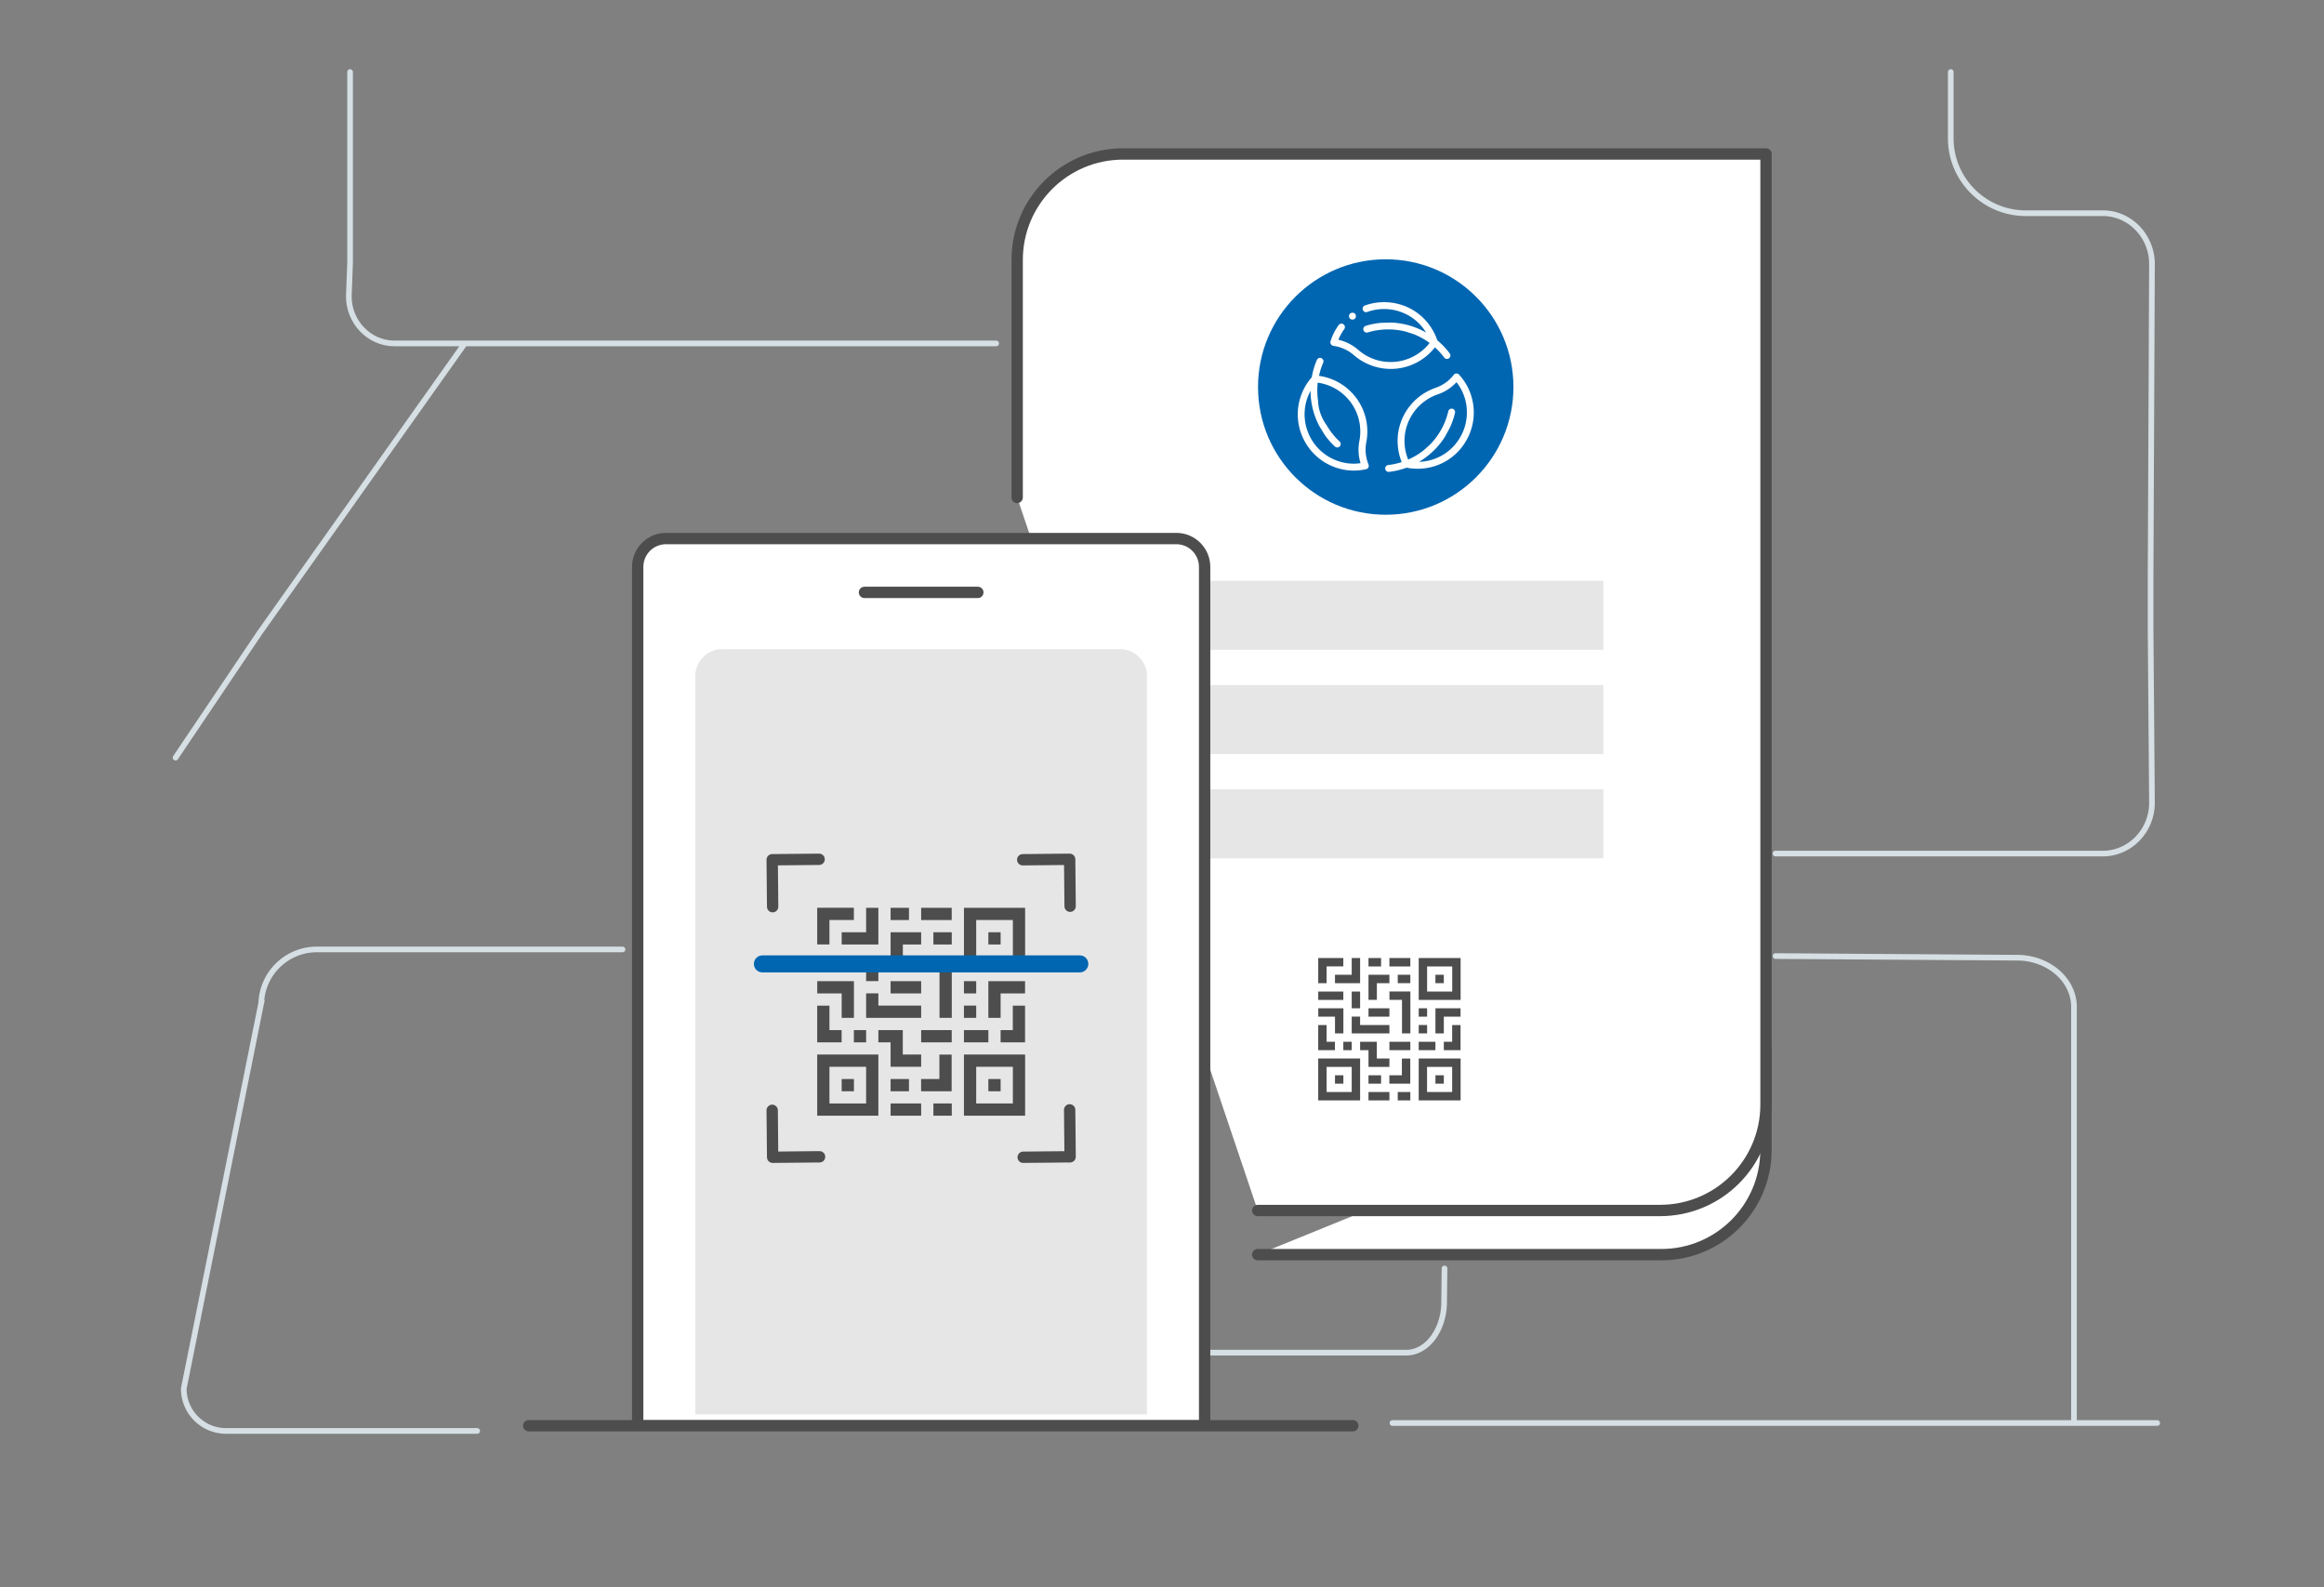 <svg xmlns="http://www.w3.org/2000/svg" viewBox="0 0 410 280" style="enable-background:new 0 0 410 280" xml:space="preserve"><rect x="0" y="0" width="410" height="280" fill="#808080" stroke="none"/><style>.st0{fill:#fff;stroke:#4d4d4d;stroke-width:2;stroke-linecap:round;stroke-linejoin:round;stroke-miterlimit:10}.st1{fill:#e6e6e6}.st2{fill:#4d4d4d}.st3,.st4{fill:none;stroke:#d5dfe4;stroke-linecap:round;stroke-miterlimit:10}.st4{stroke:#4d4d4d;stroke-width:2;stroke-linejoin:round}.st7{fill:#fff}</style><g id="Camada_1"><path class="st0" d="M311.55 184.85v18.03c0 10.18-8.26 18.44-18.44 18.44h-71.23"/><path class="st0" d="M179.45 87.75V45.84c0-10.31 8.36-18.68 18.68-18.68h113.43v167.69c0 10.31-8.36 18.68-18.68 18.68h-70.99"/><path class="st1" d="M208.13 102.44h74.73v12.18h-74.73zm0 18.4h74.73v12.18h-74.73zm0 18.39h74.73v12.18h-74.73z"/><path class="st3" d="M313.24 150.57h57.82c4.82-.05 8.62-4.16 8.59-8.98l-.24-30.15v-10.07l.24-54.78c.02-4.82-3.77-8.93-8.59-8.98h-13.67c-7.31 0-13.24-5.93-13.24-13.24V12.71m21.74 237.79v-72.97c-.06-4.82-4.67-8.62-10.09-8.59l-42.55-.29M84.18 252.42H39.89c-4.13 0-7.47-3.34-7.47-7.47h0l13.67-68.04a9.818 9.818 0 0 1 9.81-9.43h53.92m59.79 71.13h78.55c3.71-.05 6.63-4.16 6.61-8.98l.07-5.87"/><circle cx="244.47" cy="68.27" r="22.53" style="fill:#0066b1"/><path class="st0" d="M112.5 250.5V100c0-2.76 2.24-5 5-5h90.02c2.76 0 5 2.24 5 5v150.5"/><path class="st1" d="M202.35 249.5h-79.69V119.27a4.77 4.77 0 0 1 4.77-4.77h70.15a4.77 4.77 0 0 1 4.77 4.77V249.5z"/><path class="st2" d="M170.06 160.14v10.79h10.79v-10.79h-10.79zm8.63 8.62h-6.47v-6.47h6.47v6.47z"/><path class="st2" d="M174.37 164.45h2.16v2.16h-2.16v-2.16zm-4.31 32.36h10.79v-10.79h-10.79v10.79zm2.16-8.63h6.47v6.47h-6.47v-6.47z"/><path class="st2" d="M174.37 190.34h2.16v2.16h-2.16v-2.16zm-30.2 6.47h10.79v-10.79h-10.79v10.79zm2.16-8.63h6.47v6.47h-6.47v-6.47z"/><path class="st2" d="M148.49 190.34h2.16v2.16h-2.16v-2.16zm8.63 4.31h5.39v2.16h-5.39v-2.16zm0-4.31h3.24v2.16h-3.24v-2.16zm-6.48-8.63h2.16v2.16h-2.16v-2.16zm-2.15 0h-2.16v-4.31h-2.16v6.47h4.31v-2.16zm30.2 0h-2.16v2.16h4.31v-6.47h-2.16v4.31zm-8.63 0h4.31v2.16h-4.31v-2.16zm-7.55 0h5.39v2.16h-5.39v-2.16zm2.16 12.94h3.24v2.16h-3.24v-2.16zm1.07-4.31h-3.24v2.16h5.39v-6.47h-2.16v4.31zm-8.62-2.16h5.39v-2.16h-3.24v-4.31h-4.31v2.16h2.16v4.31zm7.55-23.73h3.24v2.16h-3.24v-2.16zm5.39 8.63h2.16v2.16h-2.16v-2.16zm0 4.31h2.16v2.16h-2.16v-2.16z"/><path class="st2" d="M174.37 179.55h2.16v-4.31h4.31v-2.16h-6.47v6.47zm-11.86-8.63h3.24v8.63h2.16v-10.79h-5.39v2.16zm-9.71 8.63h9.71v-2.16h-7.55v-2.16h-2.16v4.32zm-4.31 0h2.16v-6.47h-6.47v2.16h4.31v4.31zm4.31-10.79h2.16v4.31h-2.16v-4.31zm4.32 4.32h5.39v2.16h-5.39v-2.16zm2.15-6.47h3.24v-2.16h-5.39v6.47h2.16v-4.31zm3.24-6.47h5.39v2.16h-5.39v-2.16zm-16.18 2.15h4.31v-2.16h-6.47v6.47h2.16v-4.31zm10.79-2.15h3.24v2.16h-3.24v-2.16zm-8.63 6.47h6.47v-6.47h-2.16v4.31h-4.31v2.16zm-4.32 2.15h6.47v2.16h-6.47v-2.16z"/><path class="st4" d="m144.59 204.06-8.28.08-.08-8.28m52.48-.08.08 8.28-8.28.08m-.08-52.48 8.28-.08.08 8.28m-52.48.08-.08-8.28 8.28-.08M93.27 251.5h145.39"/><path class="st7" d="M235.24 61.01c1.35.19 2.59.75 3.59 1.62a9.968 9.968 0 0 0 6.11 2.44c.14.01.28.01.41.01 2.14 0 4.25-.7 5.96-2 .7-.53 1.31-1.13 1.84-1.81.6.54 1.16 1.15 1.64 1.8.12.16.3.24.49.24a.606.606 0 0 0 .48-.97c-.64-.85-1.38-1.63-2.19-2.31-.33-.98-.82-1.91-1.45-2.76a9.726 9.726 0 0 0-5.17-3.58c-2.02-.58-4.21-.51-6.18.21a.608.608 0 0 0 .42 1.14c1.72-.63 3.65-.7 5.42-.18 1.83.53 3.4 1.61 4.53 3.14.16.21.31.43.45.66-.17-.1-.35-.19-.52-.28-1.76-.9-3.66-1.4-5.64-1.48l-1.78.05c-.92.08-1.83.26-2.71.53a.607.607 0 0 0 .36 1.16 12.5 12.5 0 0 1 3.6-.53c1.07 0 2.11.13 3.11.39l1.37.44c.39.15.77.32 1.14.51.59.3 1.16.66 1.69 1.05a8.34 8.34 0 0 1-1.64 1.61 8.665 8.665 0 0 1-5.6 1.74 8.669 8.669 0 0 1-5.36-2.14 8.117 8.117 0 0 0-3.49-1.78c.27-.66.61-1.29 1.03-1.87a.608.608 0 1 0-.98-.72c-.63.87-1.12 1.83-1.44 2.87-.05.17-.03.35.07.51.11.16.26.27.44.29zm5.8 17.02c.44-2.2.1-4.51-.94-6.51a9.933 9.933 0 0 0-4.91-4.53c-.8-.34-1.64-.57-2.49-.69.17-.79.41-1.57.74-2.32a.613.613 0 0 0-.32-.8.613.613 0 0 0-.8.32c-.42.98-.72 2.01-.9 3.05a9.65 9.65 0 0 0-1.66 2.64 9.835 9.835 0 0 0-.1 7.57 9.91 9.91 0 0 0 5.33 5.46c1.23.53 2.53.79 3.85.79.72 0 1.45-.08 2.17-.24.17-.04.32-.15.4-.31.08-.16.09-.34.03-.51a6.882 6.882 0 0 1-.4-3.92zm-5.58 3.07a8.69 8.69 0 0 1-4.68-4.79 8.635 8.635 0 0 1 .43-7.36c0 .2.01.4.01.6.1 1.98.62 3.87 1.54 5.62l.93 1.52c.53.76 1.14 1.45 1.82 2.08a.608.608 0 0 0 .85-.03c.23-.24.22-.63-.03-.86a12.55 12.55 0 0 1-2.27-2.85c-1.59-2.2-1.52-4.3-1.52-4.3a12.7 12.7 0 0 1-.13-1.24c-.03-.66-.01-1.33.06-1.99a8.722 8.722 0 0 1 6.52 4.58c.92 1.75 1.21 3.78.83 5.71a7.99 7.99 0 0 0 .21 3.91c-1.53.23-3.11.02-4.57-.6zm24.47-9.53a9.79 9.79 0 0 0-2.53-5.49.634.634 0 0 0-.47-.2c-.18.01-.34.09-.45.23a6.892 6.892 0 0 1-3.2 2.3 9.964 9.964 0 0 0-5.17 4.07 9.897 9.897 0 0 0-1.47 6.52c.11.87.32 1.71.65 2.51-.77.25-1.57.43-2.38.52-.33.04-.57.34-.53.67.04.31.3.54.6.54h.07c1.06-.12 2.1-.38 3.1-.74.64.13 1.28.19 1.94.19.39 0 .78-.02 1.18-.07a9.812 9.812 0 0 0 6.6-3.7c1.64-2.1 2.38-4.71 2.06-7.35zm-3.02 6.59a8.584 8.584 0 0 1-5.79 3.25c-.27.03-.53.05-.79.06.17-.1.34-.2.51-.31 1.67-1.08 3.04-2.47 4.1-4.15l.85-1.57c.39-.84.69-1.71.9-2.61a.608.608 0 0 0-.45-.73.608.608 0 0 0-.73.45 12.36 12.36 0 0 1-1.34 3.39c-.53.92-1.17 1.76-1.9 2.5l-1.07.96c-.32.26-.66.5-1.01.73-.56.36-1.15.67-1.76.94a8.662 8.662 0 0 1 .71-7.94 8.698 8.698 0 0 1 4.53-3.57 7.93 7.93 0 0 0 3.28-2.14 8.523 8.523 0 0 1 1.78 4.29c.27 2.32-.37 4.61-1.82 6.45z"/><circle class="st7" cx="238.6" cy="55.77" r=".61"/><path class="st2" d="M250.29 169v7.39h7.39V169h-7.39zm5.91 5.91h-4.43v-4.43h4.43v4.43z"/><path class="st2" d="M253.24 171.95h1.48v1.48h-1.48v-1.48zm-2.95 22.16h7.39v-7.39h-7.39v7.39zm1.47-5.91h4.43v4.43h-4.43v-4.43z"/><path class="st2" d="M253.24 189.68h1.48v1.48h-1.48v-1.48zm-20.68 4.43h7.39v-7.39h-7.39v7.39zm1.48-5.91h4.43v4.43h-4.43v-4.43z"/><path class="st2" d="M235.52 189.68H237v1.48h-1.48v-1.48zm5.91 2.95h3.69v1.48h-3.69v-1.48zm0-2.95h2.22v1.48h-2.22v-1.48zm-4.44-5.91h1.48v1.48h-1.48v-1.48zm-1.47 0h-1.48v-2.95h-1.48v4.43h2.95v-1.48zm20.68 0h-1.48v1.48h2.95v-4.43h-1.48v2.95zm-5.91 0h2.95v1.48h-2.95v-1.48zm-5.17 0h3.69v1.48h-3.69v-1.48zm1.47 8.86h2.22v1.48h-2.22v-1.48zm.74-2.95h-2.22v1.48h3.69v-4.43h-1.48v2.95zm-5.9-1.48h3.69v-1.48h-2.22v-2.95h-2.95v1.48h1.48v2.95zm5.16-16.25h2.22v1.48h-2.22v-1.48zm3.7 5.91h1.48v1.48h-1.48v-1.48zm0 2.95h1.48v1.48h-1.48v-1.48z"/><path class="st2" d="M253.24 182.29h1.48v-2.95h2.95v-1.48h-4.43v4.43zm-8.12-5.91h2.22v5.91h1.48v-7.39h-3.69v1.48zm-6.65 5.91h6.65v-1.48h-5.17v-1.48h-1.48v2.96zm-2.95 0H237v-4.43h-4.43v1.48h2.95v2.95zm2.95-7.38h1.48v2.95h-1.48v-2.95zm2.96 2.95h3.69v1.48h-3.69v-1.48zm1.47-4.43h2.22v-1.48h-3.69v4.43h1.48v-2.95zm2.22-4.43h3.69v1.48h-3.69V169zm-11.08 1.47h2.95V169h-4.43v4.43h1.48v-2.96zm7.39-1.47h2.22v1.48h-2.22V169zm-5.91 4.43h4.43V169h-1.48v2.95h-2.95v1.48zm-2.96 1.48h4.43v1.48h-4.43v-1.48z"/><path class="st4" d="M152.51 104.5h20"/><path style="fill:none;stroke:#0066b1;stroke-width:3;stroke-linecap:round;stroke-miterlimit:10" d="M134.5 170.03h56"/><path class="st3" d="M245.65 251.02h134.92M30.97 133.65l14.8-21.98L82 60.58m93.75 0H69.51c-4.47-.05-8-3.86-7.97-8.33l.22-5.85V12.71"/></g></svg>